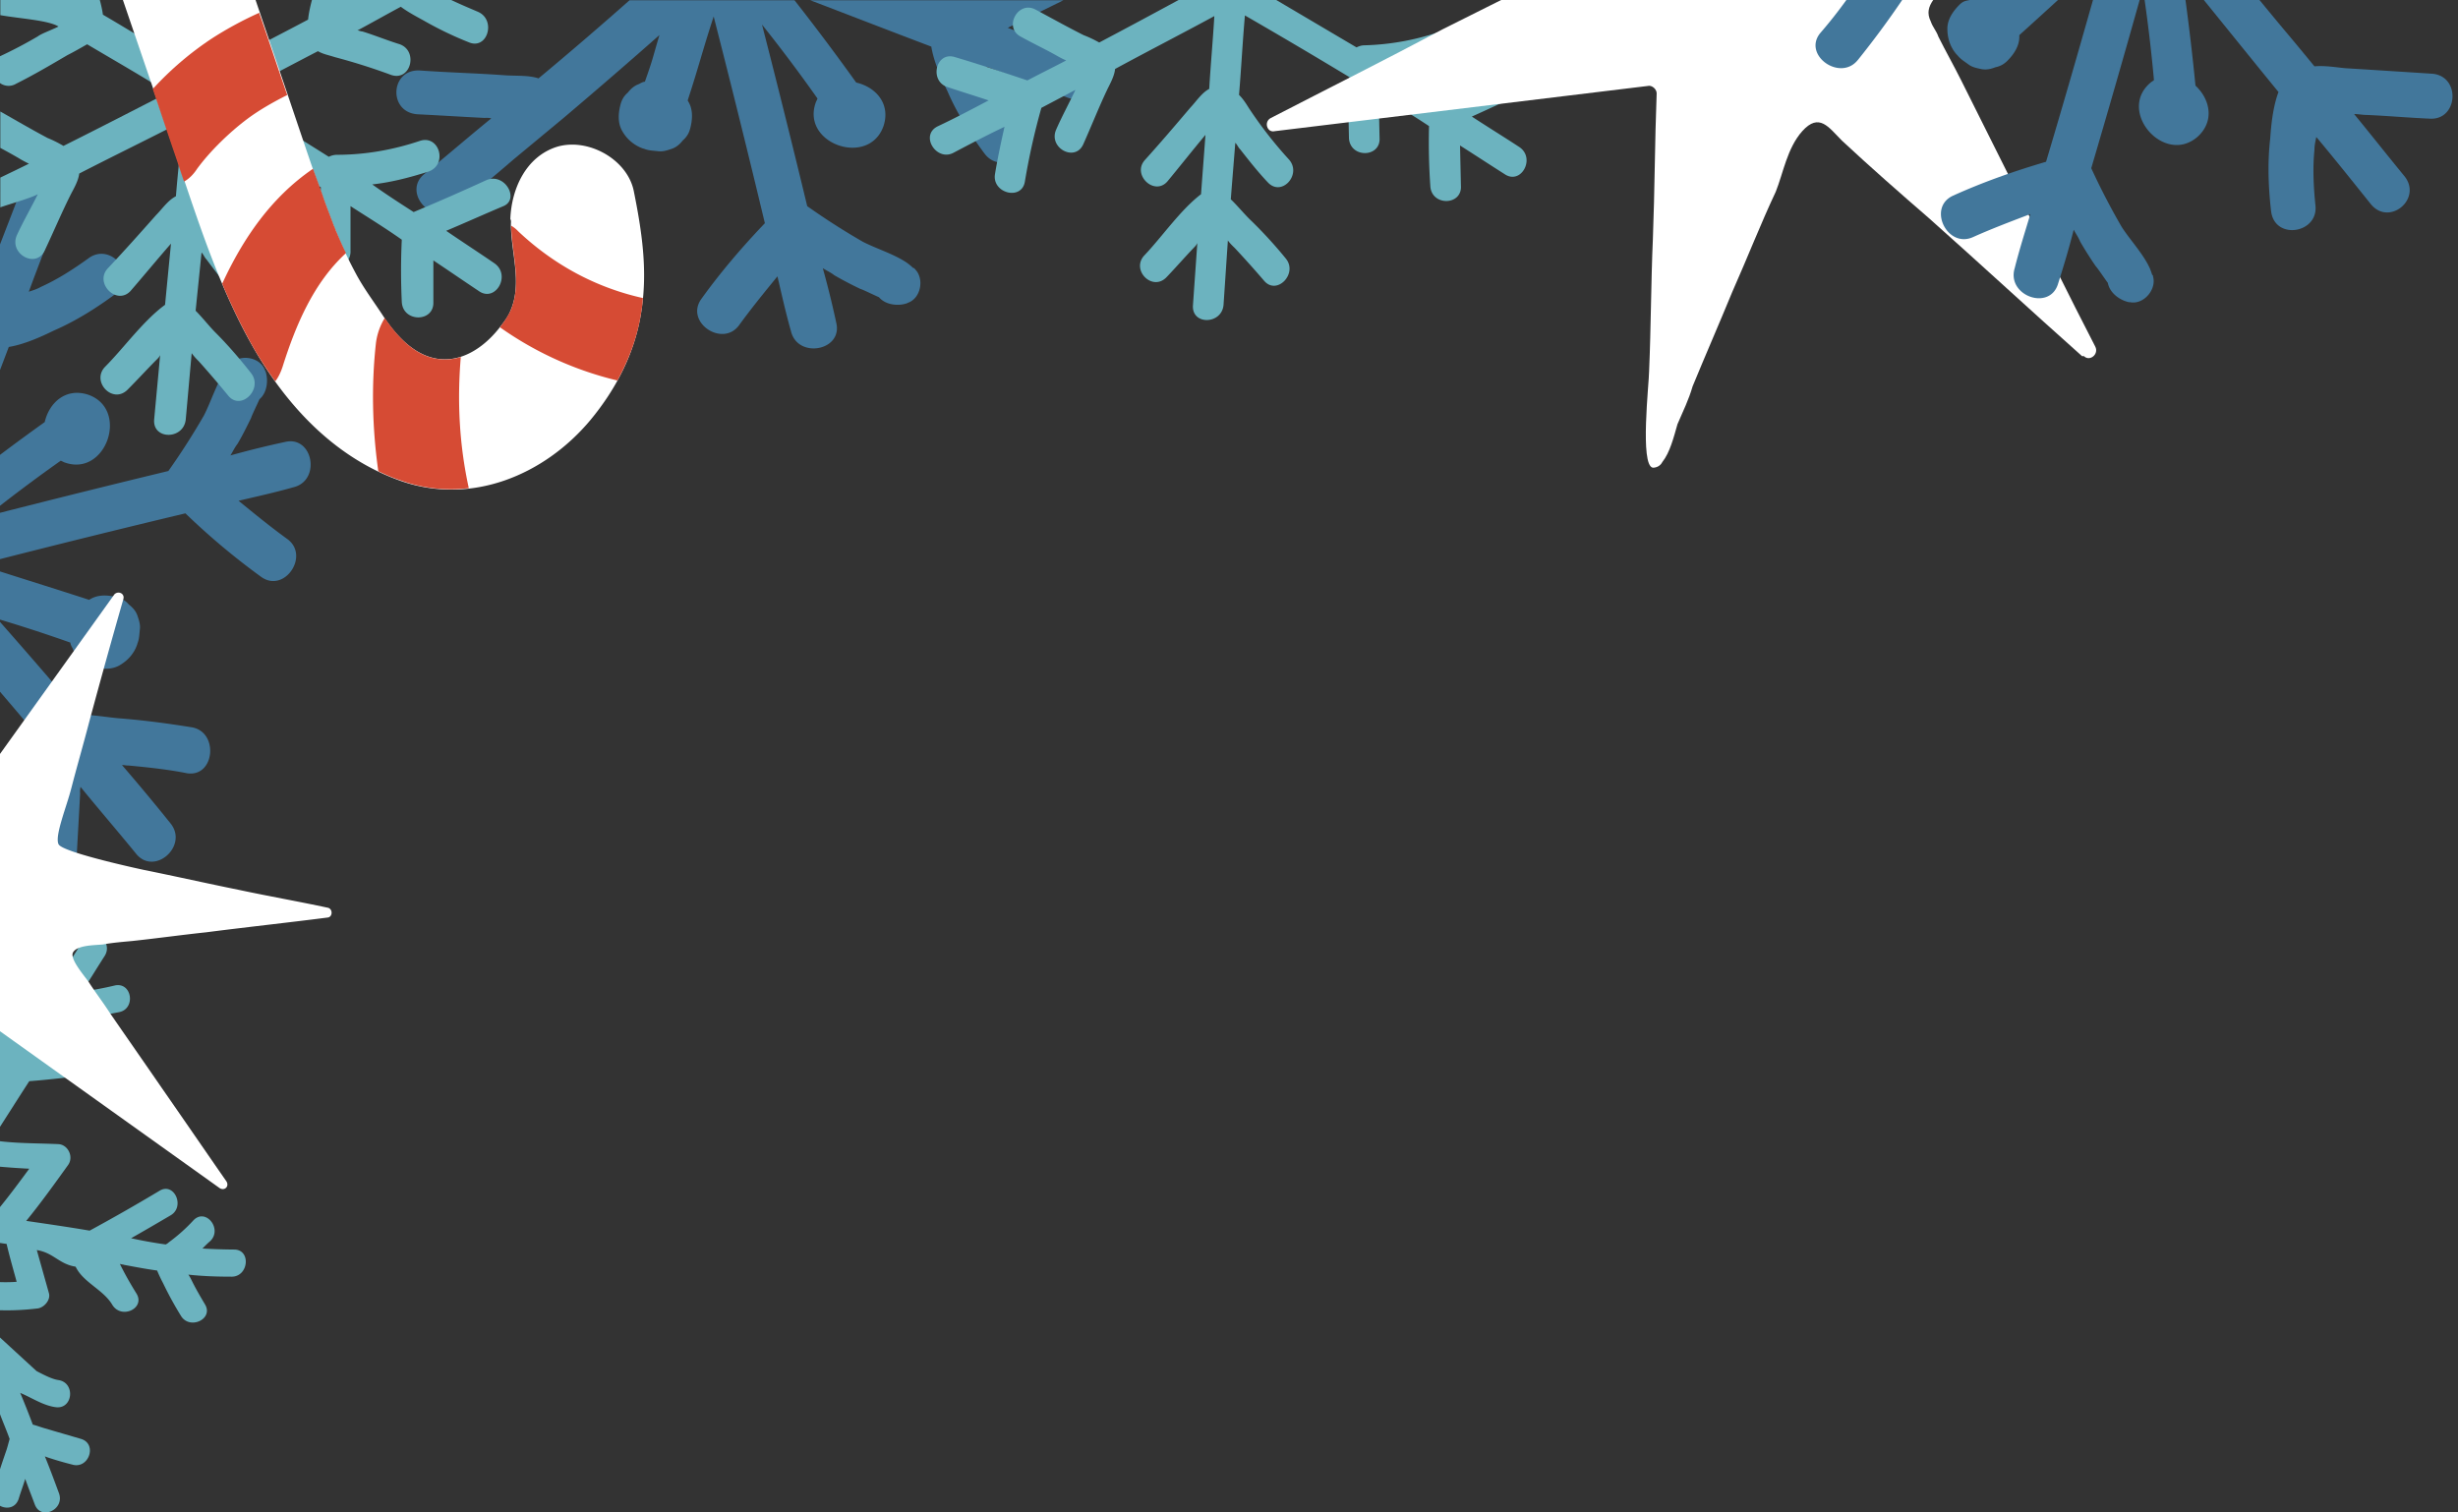 <svg width="130" height="80" fill="none" xmlns="http://www.w3.org/2000/svg"><rect width="100%" height="100%" fill="#333333" stroke="none"/><g clip-path="url(#a)"><path d="M1.977 40.968c.05-.592-.015-1.287.169-1.844C1.438 38.274.723 37.43 0 36.588v-3.693a304.58 304.58 0 0 1 4.24 4.907c.676.005 1.424.136 2.015.189 1.29.1 2.564.266 3.861.475 1.473.22 1.254 2.656-.219 2.436-1.014-.204-2.088-.316-3.095-.41-.108.006-.241-.03-.35-.024l.001.001a112.09 112.09 0 0 1 2.564 3.081c.966 1.189-.85 2.8-1.816 1.612-.966-1.188-1.975-2.352-2.941-3.54a1.021 1.021 0 0 0-.022.35c-.059 1.16-.135 2.387-.193 3.548-.099 1.577-2.414 1.45-2.316-.128.105-1.469.143-2.955.248-4.424ZM3.85 34.31c-.049-.085-.122-.211-.129-.32A80.123 80.123 0 0 0 0 32.773v-2.547c1.569.502 3.154.994 4.713 1.502l.084-.049c.42-.243.945-.207 1.41-.082.266.072.447.193.611.38.206.162.37.35.45.585.08.235.16.47.131.713-.028.242-.032.526-.127.75l-.018.066c-.165.49-.513.86-.933 1.102-.42.242-.945.208-1.41.082a1.168 1.168 0 0 1-.611-.38c-.206-.162-.37-.35-.45-.585Zm9.975-3.788a37.437 37.437 0 0 1-4.019-3.369A661.58 661.58 0 0 0 0 29.575v-2.45a719.272 719.272 0 0 1 8.905-2.212 37.276 37.276 0 0 0 1.886-2.947c.369-.72.658-1.675 1.117-2.335.06-.091.162-.206.264-.321.017-.067.017-.067.06-.09.49-.51 1.546-.33 1.786.376l.024.042c.16.471.092 1.13-.321 1.481-.095.224-.405.853-.44.986-.232.472-.464.944-.72 1.374-.162.206-.256.43-.376.611a49.04 49.04 0 0 1 2.895-.714c1.48-.347 1.912 2.05.432 2.399-.963.274-1.908.481-2.895.713.848.693 1.697 1.386 2.563 2.013 1.23.867-.125 2.889-1.355 2.021Z" fill="#42779B"/><path d="M3.435 24.467c-.066-.018-.157-.079-.224-.097A84.01 84.01 0 0 0 0 26.752V24.06a119.46 119.46 0 0 1 2.366-1.736c.24-1.04 1.127-1.834 2.305-1.444 2.181.769.945 4.355-1.236 3.587Zm-.607-6.973c-.655.322-1.544.723-2.363.858L0 19.575v-6.647c.327-.845.659-1.693.973-2.53.539-1.494 2.744-.684 2.181.768-.563 1.452-1.108 2.837-1.63 4.264.235-.079.428-.134.638-.255.89-.4 1.706-.929 2.498-1.498 1.205-.922 2.712.912 1.465 1.857-1.02.758-2.13 1.456-3.297 1.96Zm23.81-13.517c.593.05 1.287-.015 1.844.169A209.46 209.46 0 0 0 33.296.013h8.724a124.572 124.572 0 0 1 3.263 4.353c1.04.24 1.833 1.127 1.443 2.305-.768 2.181-4.355.945-3.586-1.236.018-.066.078-.157.096-.224a82.27 82.27 0 0 0-2.934-3.91 697.75 697.75 0 0 1 2.391 9.604 37.51 37.51 0 0 0 2.947 1.886c.72.369 1.676.658 2.336 1.117.09.06.205.162.32.264.067.017.067.017.091.06.509.49.33 1.546-.376 1.786l-.043.024c-.47.16-1.13.092-1.48-.321-.225-.095-.854-.405-.987-.44a19.479 19.479 0 0 1-1.373-.72c-.206-.162-.43-.256-.612-.376a48.8 48.8 0 0 1 .714 2.895c.348 1.48-2.05 1.912-2.398.432-.274-.963-.482-1.908-.714-2.895-.693.848-1.386 1.697-2.013 2.563-.867 1.23-2.888-.125-2.021-1.355 1.03-1.435 2.175-2.769 3.369-4.019A702.548 702.548 0 0 0 37.745.871c-.63 1.934-.745 2.51-1.375 4.442l.048.084c.243.42.208.945.082 1.41a1.168 1.168 0 0 1-.38.612c-.162.206-.349.37-.584.45-.236.08-.471.16-.713.131-.242-.029-.526-.033-.75-.128l-.066-.017a2.029 2.029 0 0 1-1.102-.933c-.243-.42-.208-.945-.082-1.41.072-.266.192-.448.38-.612.162-.206.349-.37.584-.45.085-.048.212-.122.32-.128.45-1.27.386-1.18.77-2.467a314.683 314.683 0 0 1-5.073 4.386l-2.666 2.211v.001a112 112 0 0 1-3.082 2.564c-1.189.966-2.8-.85-1.612-1.816 1.189-.966 2.353-1.975 3.54-2.941a1.021 1.021 0 0 0-.35-.022c-1.16-.059-2.387-.135-3.547-.193-1.578-.098-1.45-2.414.127-2.316 1.469.105 2.956.143 4.424.248Zm23.474.851c-.321-.655-.722-1.544-.857-2.363-2.127-.804-4.27-1.638-6.402-2.452h13.389c-.776.39-1.545.755-2.325 1.161-.21.122-.404.178-.615.3 1.294.485 2.613 1.013 3.907 1.499 1.494.539.683 2.744-.769 2.181-1.451-.563-2.836-1.108-4.264-1.63.08.235.134.428.255.638.401.89.929 1.706 1.499 2.498.921 1.205-.913 2.712-1.858 1.465-.758-1.02-1.455-2.13-1.96-3.297Z" fill="#42779B"/><path d="M21.877 11.216a120.603 120.603 0 0 0 3.808-1.67c.992-.47 1.826.991.94 1.357-.992.417-2.035.887-3.027 1.305.835.574 1.722 1.148 2.557 1.722.887.627.052 2.088-.835 1.462-.782-.522-1.617-1.096-2.4-1.618v2.192c.052 1.096-1.617 1.096-1.67 0a34.616 34.616 0 0 1 0-3.288c-.886-.627-1.825-1.201-2.712-1.775v2.349c.052 1.096-1.617 1.096-1.67 0 0-1.097 0-2.245.105-3.341a330.483 330.483 0 0 0-5.635-3.497c-.156 1.409-.26 2.87-.417 4.332.209.209.365.47.522.73a22.768 22.768 0 0 0 2.139 2.872c.678.835-.47 2.036-1.2 1.2-.522-.574-.992-1.2-1.461-1.826-.104-.105-.157-.261-.261-.366-.104 1.044-.209 2.036-.313 3.08.365.365.73.835 1.043 1.148.679.679 1.305 1.41 1.879 2.14.678.836-.522 2.036-1.2 1.201a56.804 56.804 0 0 0-1.566-1.827 3.007 3.007 0 0 1-.365-.418c-.104 1.149-.208 2.35-.313 3.498-.104 1.096-1.774 1.096-1.67 0 .105-1.149.21-2.245.314-3.393a.72.72 0 0 1-.157.209c-.521.522-1.043 1.096-1.565 1.618-.782.783-1.93-.418-1.2-1.2.991-.992 2.035-2.454 3.183-3.29.104-1.095.208-2.14.313-3.236-.73.836-1.461 1.723-2.14 2.506-.73.783-1.93-.418-1.2-1.2.888-.94 1.722-1.88 2.557-2.82.313-.313.626-.783 1.044-.991.104-1.305.26-2.663.365-3.967-1.826.94-3.652 1.826-5.478 2.766-.052.418-.313.835-.47 1.149-.47.94-.887 1.93-1.356 2.923-.47.991-1.93.156-1.461-.836.313-.678.73-1.409 1.096-2.14-.46.23-1.314.46-1.983.69V9.394c.503-.244.995-.477 1.513-.736a5.712 5.712 0 0 1-.574-.313 33.71 33.71 0 0 0-.939-.522V5.898c.804.454 1.654.953 2.504 1.403.261.104.574.26.835.417C5.234 6.778 7.06 5.84 8.886 4.9c-1.408-.888-2.87-1.723-4.278-2.558-.365.209-.73.418-1.043.574C2.677 3.438 1.79 3.96.851 4.43a.766.766 0 0 1-.835-.026c-.462-.313-.63-1.086 0-1.436A23.751 23.751 0 0 0 2 1.924c.208-.156.678-.313 1.095-.522-.559-.335-2.01-.412-3.078-.6V0h5.261c.069.25.13.525.165.776 1.513.887 3.026 1.827 4.539 2.714L10.305 0h1.683a164.683 164.683 0 0 1-.337 3.49c1.513-.835 3.078-1.618 4.643-2.453.036-.357.12-.714.204-1.037h7.368c.486.232.971.435 1.402.62.991.417.522 2.035-.47 1.618a18.507 18.507 0 0 1-2.295-1.097c-.365-.208-.887-.47-1.304-.783-.783.418-1.513.836-2.296 1.253.104 0 .157.052.26.052.68.21 1.305.47 1.983.679.992.365.574 1.984-.47 1.618a32.594 32.594 0 0 0-2.973-.94c-.313-.104-.626-.156-.887-.313-1.513.783-3.078 1.619-4.59 2.402a276.19 276.19 0 0 1 5.164 3.184.982.982 0 0 1 .417-.105c1.513 0 2.974-.26 4.383-.73 1.043-.366 1.513 1.252.47 1.618-.992.313-1.983.574-2.974.678.73.522 1.46.992 2.19 1.462Z" fill="#6CB3BF"/><path d="M27.02 11.833c.001 1.524.618 3.155-.027 4.613-.138.336-.37.629-.586.902-1.003 1.27-2.515 2.14-4.095 1.367-.828-.4-1.505-1.189-2-1.929-.499-.775-1.063-1.507-1.496-2.325a22.746 22.746 0 0 1-.989-2.083c-.051-.136-.122-.287-.174-.423.221.524.024.05-.023-.05-.159-.443-.332-.865-.49-1.308-.546-1.479-1.042-2.981-1.557-4.5-1.223-3.633-2.463-7.247-3.687-10.88-.547-1.639-2.274-2.908-4.087-2.341-1.623.527-2.938 2.313-2.34 4.087C6.716.647 7.979 4.312 9.227 7.996c1.22 3.598 2.362 7.295 4.292 10.597 1.793 3.035 4.278 5.634 7.647 6.835 3.719 1.32 7.61-.271 10.067-3.219 1.382-1.67 2.378-3.613 2.692-5.777.333-2.15.021-4.205-.404-6.32-.34-1.697-2.445-2.851-4.087-2.34-1.623.528-2.383 2.213-2.443 3.816.043.066.036.155.029.245Z" fill="#fff"/><path d="M27.032 11.937c.033 1.486.59 3.07-.038 4.509-.143.3-.34.59-.555.863a18.02 18.02 0 0 0 6.217 2.818c.627-1.156 1.087-2.38 1.27-3.696.045-.218.055-.432.08-.665-2.512-.557-4.748-1.784-6.602-3.535a1.505 1.505 0 0 0-.372-.294Zm-2.662 6.944a2.712 2.712 0 0 1-2.039-.15c-.807-.385-1.485-1.174-1.98-1.914a3.33 3.33 0 0 0-.466 1.314c-.251 2.245-.194 4.544.123 6.795.394.184.768.353 1.174.483a7.73 7.73 0 0 0 3.612.41c-.496-2.265-.623-4.556-.423-6.938Zm-6.07-5.495c-.161-.317-.307-.655-.453-.993-.028-.085-.071-.15-.099-.236-.027-.086-.075-.187-.098-.237-.159-.443-.332-.865-.49-1.308-.19-.563-.396-1.106-.606-1.685-2.2 1.5-3.7 3.68-4.802 6.078a31.97 31.97 0 0 0 1.768 3.588c.33.547.675 1.073 1.036 1.58.17-.214.297-.495.389-.772.698-2.21 1.642-4.448 3.355-6.014Zm-7.896-4.429c.687-.95 1.754-1.98 2.684-2.673.62-.463 1.367-.888 2.104-1.258-.506-1.448-.978-2.9-1.485-4.348a19.21 19.21 0 0 0-2.435 1.314A16.713 16.713 0 0 0 8.08 4.707C8.456 5.798 8.816 6.91 9.192 8c.186.528.357 1.076.543 1.604.283-.158.503-.396.67-.646Z" fill="#D64B34"/><path d="M76.154 5.242a116.817 116.817 0 0 0 3.654-1.699c.95-.476 1.79.922.94 1.295-.952.425-1.953.902-2.905 1.328.821.538 1.693 1.075 2.514 1.613.872.588.094 2.02-.778 1.433-.77-.489-1.59-1.027-2.36-1.516l.047 2.123c.074 1.06-1.544 1.096-1.617.036a33.459 33.459 0 0 1-.07-3.185c-.873-.587-1.795-1.123-2.666-1.66l.05 2.274c.074 1.06-1.544 1.096-1.618.036-.023-1.062-.047-2.174.03-3.237A319.943 319.943 0 0 0 65.842.816C65.72 2.184 65.65 3.6 65.53 5.02c.206.198.364.447.52.696a22.052 22.052 0 0 0 2.134 2.735c.675.794-.411 1.981-1.137 1.188-.517-.545-.986-1.141-1.454-1.738-.103-.099-.157-.25-.26-.348-.08 1.013-.16 1.975-.238 2.989.361.346.725.793 1.035 1.09a23.223 23.223 0 0 1 1.865 2.032c.675.794-.462 1.982-1.137 1.188a54.946 54.946 0 0 0-1.555-1.736c-.103-.099-.258-.247-.363-.396-.076 1.114-.152 2.278-.228 3.393-.078 1.063-1.696 1.099-1.618.035.077-1.114.154-2.178.231-3.292a.697.697 0 0 1-.147.206c-.494.516-.988 1.083-1.482 1.6-.741.775-1.879-.364-1.188-1.137.94-.982 1.919-2.42 3.013-3.252.078-1.064.157-2.077.235-3.14-.69.824-1.379 1.698-2.02 2.471-.69.774-1.878-.363-1.187-1.137.839-.929 1.628-1.856 2.416-2.784.297-.31.59-.771.99-.982.073-1.266.196-2.584.27-3.85-1.75.95-3.5 1.847-5.249 2.796-.041.405-.285.815-.43 1.122-.435.92-.818 1.889-1.252 2.86-.434.97-1.867.192-1.433-.778.289-.664.677-1.38 1.016-2.096l-1.8.95a36.427 36.427 0 0 0-.875 3.913c-.18 1.015-1.757.595-1.577-.42.134-.813.318-1.677.502-2.49-.901.425-1.8.9-2.7 1.374-.9.475-1.79-.921-.84-1.397.9-.424 1.8-.899 2.699-1.374h.001c-.713-.237-1.477-.473-2.19-.71-.968-.333-.598-1.91.42-1.577 1.273.376 2.547.803 3.82 1.23.7-.369 1.35-.687 2.05-1.056a5.506 5.506 0 0 1-.562-.291c-.615-.34-1.228-.63-1.842-.971-.921-.485-.143-1.918.778-1.433.818.437 1.689.924 2.558 1.36.255.095.561.24.817.386A401.142 401.142 0 0 0 62.332 0H67.5l4.245 2.507c.1-.053.25-.107.402-.11a13.361 13.361 0 0 0 4.23-.801c1.004-.376 1.493 1.18.49 1.557-.954.324-1.909.598-2.867.72.719.49 1.436.93 2.154 1.369Z" fill="#6CB3BF"/><path d="M67.218 6.239c3.1-1.6 6.1-3.1 9.1-4.7L79.395 0h22.849c-.239.351-.351.689-.126 1.139.1.3.3.5.4.8.4.8.8 1.5 1.2 2.3l3 6c1.4 2.7 2.7 5.4 4.1 8.1.2.4-.3.8-.6.5h-.1c-2.7-2.4-5.4-4.9-8.1-7.3-1.5-1.3-3.1-2.7-4.6-4.1-.7-.7-1.2-1.5-2.1-.5-.8.9-1 2.2-1.4 3.2-.8 1.7-1.5 3.5-2.3 5.3-.7 1.7-1.4 3.3-2.1 5-.2.7-.5 1.3-.8 2-.2.7-.4 1.5-.8 2-.1.2-.3.3-.5.3-.7-.1-.2-4.5-.2-5.1.1-2.3.1-4.7.2-7 .1-2.6.1-5.1.2-7.7 0-.2-.2-.4-.4-.4l-19.8 2.4c-.4.1-.6-.5-.2-.7Z" fill="#fff"/><path d="M6.074 52.125c.905-.19 1.118 1.218.24 1.408-.986.19-1.971.379-2.85.623-.16.257-.32.507-.479.758-.16.25-.32.5-.48.758l2.078-.244c.905-.108 1.144 1.3.24 1.408-1.093.135-2.184.27-3.276.352-.333.514-.666 1.035-.998 1.556l-.001.001-.553.865L0 56.836v-4.182c.245.058.47.228.562.527.186.623.346 1.273.48 1.895.228-.387.47-.761.716-1.14.098-.151.197-.303.295-.457l-.639-3.655c-.16-.92 1.225-1.164 1.385-.243.066.351.126.703.186 1.055s.12.704.186 1.056c.2-.325.406-.65.613-.974.206-.325.412-.65.612-.975.48-.785 1.624.027 1.145.812-.2.311-.4.63-.599.948-.2.318-.4.636-.6.947.587-.081 1.172-.19 1.732-.325ZM.349 76.68c.035-.109.071-.24.106-.373l.054-.196c-.093-.257-.193-.507-.293-.758a34.75 34.75 0 0 1-.216-.55v-4.057l1.934 1.777c.421.218.822.426 1.157.475.906.135.773 1.543-.133 1.435-.46-.057-.883-.269-1.312-.484a9.995 9.995 0 0 0-.578-.274c.24.568.453 1.11.666 1.678.127.032.254.075.375.115.082.027.162.053.237.075.32.094.646.19.972.284l.972.284c.878.27.399 1.625-.48 1.354a18.398 18.398 0 0 1-1.304-.38.45.45 0 0 0-.067-.026.463.463 0 0 1-.066-.027c.266.65.505 1.299.745 1.949.32.866-.958 1.462-1.278.596a42.68 42.68 0 0 0-.19-.503c-.107-.28-.217-.565-.316-.851-.053.176-.113.352-.173.528-.06.176-.12.352-.173.528-.293.893-1.624.379-1.331-.488a64.07 64.07 0 0 1 .692-2.11Zm2.237-8.284c.106.352-.24.758-.586.812-.67.08-1.34.116-2 .096v-1.488c.296.01.59.005.881-.016l-.1-.364c-.152-.548-.301-1.085-.432-1.64L0 65.745v-1.898c.53-.649 1.038-1.339 1.547-2.029A39.629 39.629 0 0 1 0 61.712v-1.348c.694.083 1.415.102 2.12.121.329.009.654.018.971.033.506.027.826.676.506 1.11-.719 1.001-1.437 2.003-2.21 2.95 1.119.163 2.237.325 3.355.515a100.43 100.43 0 0 0 3.701-2.112c.772-.46 1.358.84.586 1.3-.692.406-1.384.812-2.103 1.218h.026a23.19 23.19 0 0 0 1.81.325.544.544 0 0 0 .16-.108c.48-.352.906-.731 1.305-1.165.64-.676 1.545.433.905 1.083-.16.136-.292.271-.425.406a34.78 34.78 0 0 0 1.677.054c.905 0 .772 1.435-.133 1.435-.799 0-1.544-.027-2.29-.108.08.108.133.217.186.325.213.433.453.84.693 1.245.479.785-.826 1.38-1.278.596a18.56 18.56 0 0 1-.88-1.597c-.024-.052-.052-.107-.082-.166a7.656 7.656 0 0 1-.29-.62c-.507-.07-.995-.16-1.497-.254l-.234-.043c-.04-.014-.08-.02-.12-.027-.04-.007-.08-.014-.12-.027.267.541.56 1.055.88 1.57.479.785-.8 1.38-1.279.595-.228-.386-.588-.672-.946-.956C4.6 67.749 4.209 67.439 4 67c-.44-.068-.733-.253-1.027-.44-.293-.185-.587-.37-1.026-.438l.639 2.274Z" fill="#6CB3BF"/><path d="M98.26 3.17c-.926 1.164-2.926-.244-2-1.408A24.81 24.81 0 0 0 97.652 0h2.952a48.39 48.39 0 0 1-2.342 3.17Zm5.367-2.913c.195-.194.307-.208.551-.257h4.665a317.61 317.61 0 0 1-2.045 1.859v.097c0 .485-.293.922-.634 1.262-.195.194-.39.29-.634.34-.244.097-.488.145-.732.097-.244-.049-.488-.098-.683-.243-.195-.146-.439-.291-.585-.486l-.049-.048c-.342-.388-.488-.874-.488-1.36 0-.485.293-.921.634-1.261Zm-.341 10.096c1.609-.728 3.268-1.31 4.927-1.796.85-2.844 1.669-5.689 2.482-8.557h2.468a714.746 714.746 0 0 1-2.56 8.897 37.341 37.341 0 0 0 1.61 3.106c.439.68 1.122 1.408 1.463 2.136.049.097.098.242.147.388.048.049.048.049.048.097.196.68-.487 1.505-1.219 1.36h-.049c-.488-.098-1.024-.486-1.122-1.02-.146-.194-.536-.777-.634-.874a19.336 19.336 0 0 1-.829-1.31c-.098-.243-.244-.437-.342-.631-.244.97-.536 1.941-.829 2.863-.439 1.456-2.732.631-2.293-.825.244-.97.537-1.893.829-2.864-1.024.389-2.049.777-3.024 1.214-1.366.63-2.439-1.553-1.073-2.184Z" fill="#42779B"/><path d="M113.725 4.383c.049-.049.146-.098.195-.146A82.645 82.645 0 0 0 113.426 0h2.161c.204 1.51.38 3.019.528 4.528.781.728 1.025 1.893.098 2.718-1.756 1.505-4.244-1.359-2.488-2.863Zm6.342 2.96c.049-.728.146-1.698.439-2.475-1.316-1.609-2.632-3.246-3.948-4.868h2.942c1.756 2.136 1.152 1.373 2.908 3.509.537-.049 1.122.048 1.61.097 1.552.096 3.056.193 4.56.29l.026.001c1.561.097 1.415 2.476-.098 2.379-1.122-.049-2.195-.146-3.317-.195-.244 0-.439-.048-.683-.048.878 1.068 1.756 2.184 2.634 3.252 1.025 1.213-.78 2.718-1.756 1.505-.975-1.214-1.902-2.379-2.878-3.544-.049.243-.098.437-.098.68-.097.97-.048 1.941.049 2.912.195 1.505-2.146 1.893-2.341.34-.147-1.262-.195-2.573-.049-3.835Z" fill="#42779B"/><path d="M3.776 41.674c-.243.977-.897 2.542-.679 2.983.219.442 4.51 1.356 4.51 1.356 1.657.334 3.366.72 5.022 1.055 1.553.332 3.158.613 4.71.946.26.055.266.468.008.516-2.163.278-4.276.505-6.44.783-1.288.136-2.627.323-3.916.46-.463.044-1.03.087-1.545.183-.464.045-1.393.031-1.594.441-.15.36.638 1.248.849 1.56.37.574.738 1.044 1.107 1.617.897 1.303 1.846 2.66 2.742 3.963 1.16 1.668 2.268 3.285 3.427 4.953.16.26-.095.515-.356.356L0 54.546V39.88l6.052-8.444c.204-.203.567-.043.469.265a419.822 419.822 0 0 0-1.814 6.528c-.294 1.131-.638 2.313-.93 3.445Z" fill="#fff"/></g><defs><clipPath id="a"><path fill="#fff" d="M0 0h130v80H0z"/></clipPath></defs></svg>